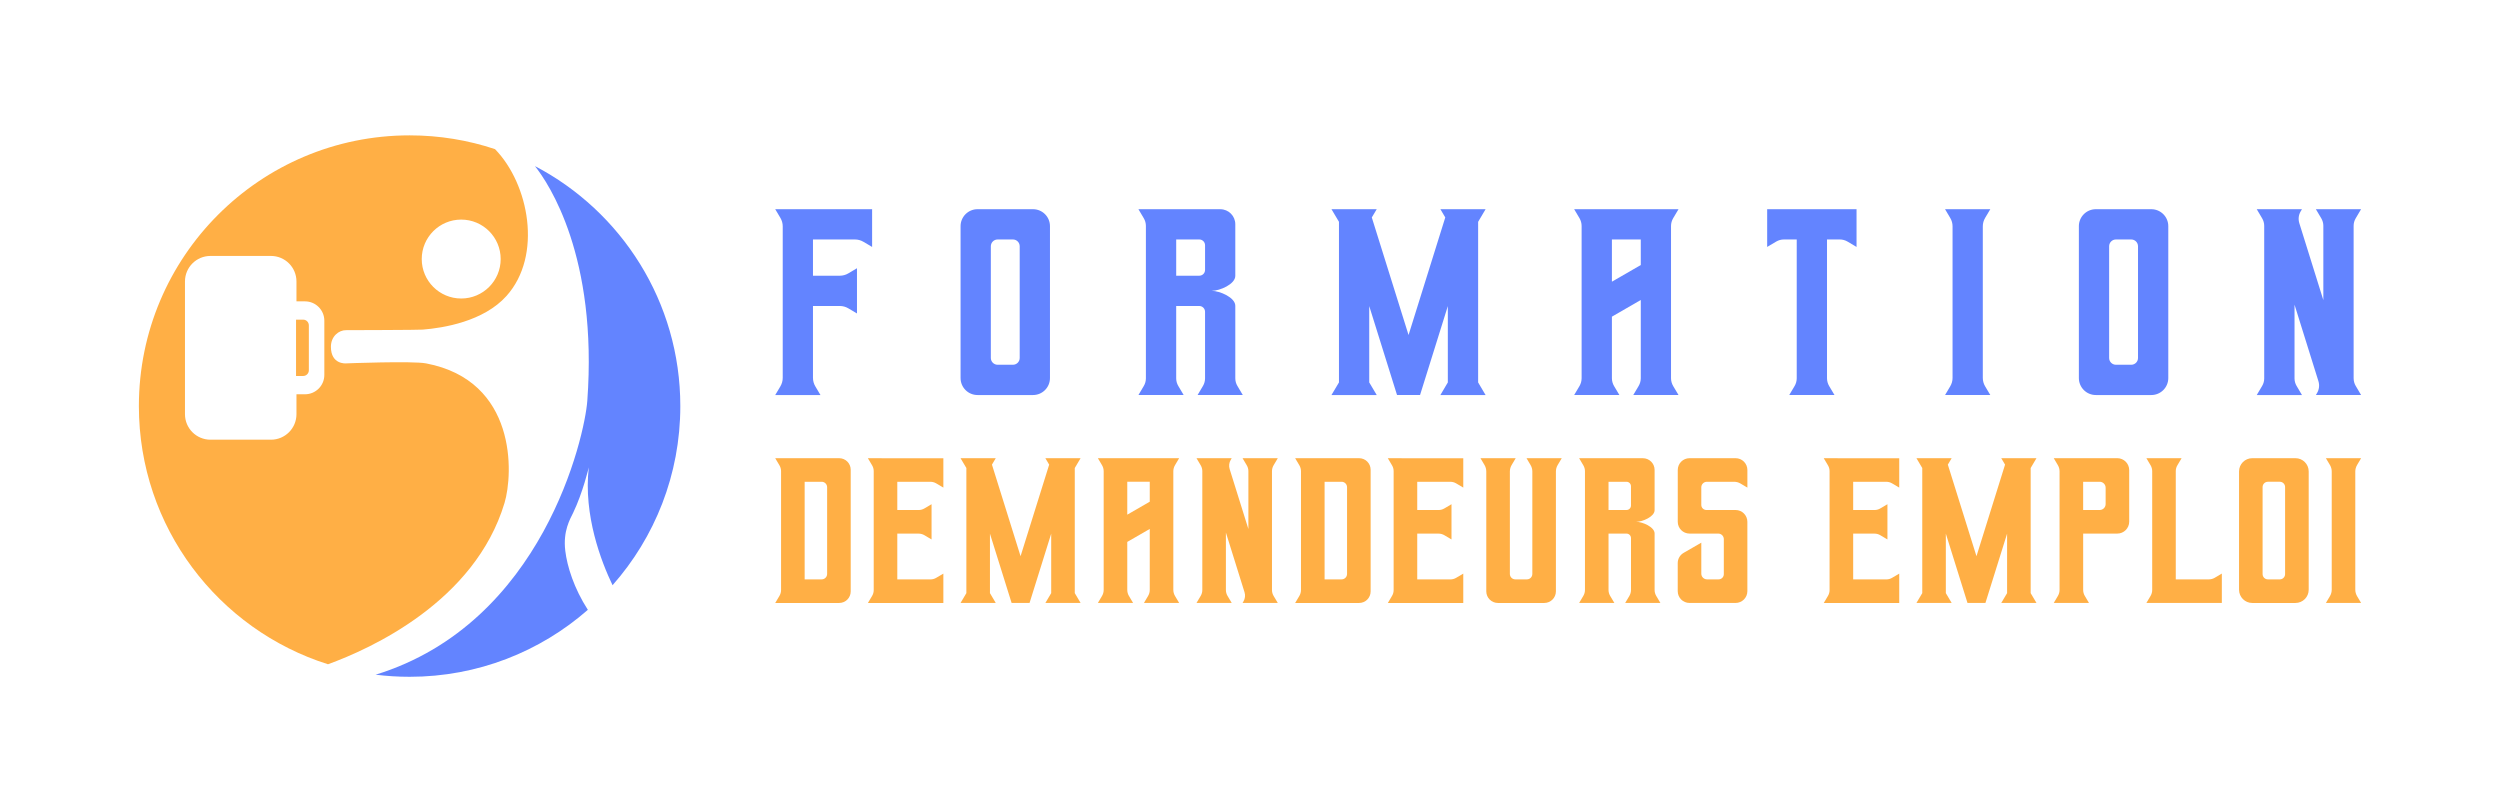 <?xml version="1.0" encoding="utf-8"?>
<!-- Generator: Adobe Illustrator 16.0.0, SVG Export Plug-In . SVG Version: 6.00 Build 0)  -->
<!DOCTYPE svg PUBLIC "-//W3C//DTD SVG 1.1//EN" "http://www.w3.org/Graphics/SVG/1.1/DTD/svg11.dtd">
<svg version="1.1" id="Calque_1" xmlns="http://www.w3.org/2000/svg" xmlns:xlink="http://www.w3.org/1999/xlink" x="0px" y="0px"
	 width="184.694px" height="60px" viewBox="0 0 184.694 60" enable-background="new 0 0 184.694 60" xml:space="preserve">
<g>
	<g>
		<path fill="#6384FF" d="M64.43,15.455v2.789l-0.643-0.381c-0.189-0.112-0.406-0.172-0.625-0.172h-3.101v2.678h1.982
			c0.22,0,0.437-0.059,0.626-0.171l0.643-0.382v3.342l-0.643-0.381c-0.189-0.112-0.406-0.172-0.626-0.172h-1.982v5.311
			c0,0.22,0.06,0.438,0.172,0.625l0.381,0.643h-3.342l0.382-0.643c0.112-0.188,0.172-0.405,0.172-0.625V16.723
			c0-0.22-0.06-0.436-0.172-0.625l-0.382-0.643H64.43z"/>
		<path fill="#6384FF" d="M76.316,15.455c0.692,0,1.253,0.562,1.253,1.253v11.223c0,0.692-0.561,1.253-1.253,1.253h-4.098
			c-0.692,0-1.253-0.561-1.253-1.253V16.708c0-0.691,0.562-1.253,1.253-1.253H76.316z M75.333,26.447v-8.255
			c0-0.276-0.225-0.501-0.501-0.501h-1.13c-0.276,0-0.501,0.225-0.501,0.501v8.255c0,0.276,0.226,0.5,0.501,0.5h1.13
			C75.108,26.947,75.333,26.724,75.333,26.447z"/>
		<path fill="#6384FF" d="M91.815,29.184h-3.341l0.398-0.671c0.101-0.171,0.154-0.366,0.154-0.563v-4.917
			c0-0.235-0.191-0.427-0.428-0.427h-1.704v5.344c0,0.198,0.053,0.393,0.155,0.563l0.397,0.671h-3.342l0.398-0.671
			c0.101-0.171,0.154-0.365,0.154-0.563v-11.26c0-0.199-0.054-0.394-0.154-0.563l-0.398-0.671h6.045
			c0.615,0,1.112,0.497,1.112,1.111v3.814c0,0.611-1.139,1.106-1.75,1.106c0.61,0,1.75,0.495,1.75,1.104v5.357
			c0,0.198,0.053,0.393,0.155,0.563L91.815,29.184z M88.599,20.369c0.237,0,0.428-0.191,0.428-0.428v-1.822
			c0-0.236-0.191-0.428-0.428-0.428h-1.704v2.678H88.599z"/>
		<path fill="#6384FF" d="M109.2,28.252l0.551,0.932h-3.339l0.55-0.932v-5.639l-2.052,6.57h-1.701l-2.053-6.57v5.639l0.553,0.932
			h-3.344l0.555-0.932V16.387l-0.555-0.932h3.344l-0.364,0.61l2.715,8.685l2.713-8.685l-0.36-0.61h3.339l-0.551,0.932V28.252z"/>
		<path fill="#6384FF" d="M123.451,27.941c0,0.203,0.055,0.403,0.159,0.579l0.395,0.663h-3.343l0.394-0.663
			c0.105-0.176,0.161-0.376,0.161-0.579v-5.779l-2.133,1.232v4.547c0,0.203,0.055,0.403,0.158,0.579l0.395,0.663h-3.342l0.394-0.663
			c0.103-0.176,0.157-0.376,0.157-0.579V16.698c0-0.204-0.055-0.404-0.157-0.579l-0.394-0.664h7.71l-0.395,0.664
			c-0.104,0.176-0.159,0.375-0.159,0.579V27.941z M121.217,19.58v-1.889h-2.133v3.12L121.217,19.58z"/>
		<path fill="#6384FF" d="M137.157,15.455v2.789l-0.665-0.396c-0.174-0.104-0.371-0.157-0.573-0.157h-0.944v10.252
			c0,0.202,0.055,0.399,0.157,0.574l0.396,0.666h-3.343l0.396-0.666c0.104-0.175,0.157-0.372,0.157-0.574V17.691h-0.944
			c-0.201,0-0.399,0.054-0.572,0.156l-0.668,0.396v-2.789H137.157z"/>
		<path fill="#6384FF" d="M146.485,16.718v11.203c0,0.217,0.059,0.429,0.169,0.616l0.385,0.646h-3.343l0.383-0.646
			c0.112-0.187,0.171-0.399,0.171-0.616V16.718c0-0.216-0.059-0.429-0.171-0.616l-0.383-0.646h3.343l-0.385,0.646
			C146.545,16.289,146.485,16.502,146.485,16.718L146.485,16.718z"/>
		<path fill="#6384FF" d="M158.933,15.455c0.693,0,1.255,0.562,1.255,1.253v11.223c0,0.692-0.562,1.253-1.255,1.253h-4.097
			c-0.692,0-1.254-0.561-1.254-1.253V16.708c0-0.691,0.562-1.253,1.254-1.253H158.933z M157.951,26.447v-8.255
			c0-0.276-0.225-0.501-0.501-0.501h-1.131c-0.275,0-0.501,0.225-0.501,0.501v8.255c0,0.276,0.226,0.5,0.501,0.5h1.131
			C157.727,26.947,157.951,26.724,157.951,26.447z"/>
		<path fill="#6384FF" d="M173.882,27.957c0,0.193,0.053,0.383,0.15,0.549l0.401,0.678h-3.341l0.086-0.146
			c0.156-0.262,0.193-0.578,0.103-0.87l-1.767-5.658v5.448c0,0.193,0.052,0.383,0.15,0.549l0.4,0.678h-3.341l0.401-0.678
			c0.099-0.166,0.15-0.355,0.15-0.549V16.683c0-0.193-0.052-0.384-0.15-0.55l-0.401-0.678h3.341l-0.095,0.16
			c-0.156,0.264-0.191,0.58-0.101,0.871l1.775,5.688v-5.492c0-0.192-0.053-0.383-0.15-0.549l-0.402-0.678h3.341l-0.401,0.678
			c-0.098,0.166-0.15,0.356-0.15,0.549V27.957z"/>
	</g>
	<g>
		<path fill="#FFAF45" d="M61.106,33.85h0.889c0.471,0,0.853,0.383,0.853,0.853v8.99c0,0.471-0.381,0.853-0.853,0.853h-4.723
			l0.311-0.524c0.079-0.131,0.12-0.282,0.12-0.435v-8.775c0-0.153-0.042-0.305-0.12-0.436l-0.311-0.525H61.106L61.106,33.85z
			 M61.106,42.4v-6.405c0-0.222-0.18-0.403-0.403-0.403h-1.257v7.211h1.257C60.926,42.803,61.106,42.623,61.106,42.4z"/>
		<path fill="#FFAF45" d="M69.693,33.85v2.173l-0.531-0.314c-0.127-0.075-0.273-0.116-0.423-0.116h-2.449v2.086h1.578
			c0.149,0,0.295-0.039,0.423-0.116l0.53-0.313v2.604l-0.53-0.315c-0.128-0.075-0.274-0.116-0.423-0.116h-1.578v3.383h2.449
			c0.149,0,0.295-0.039,0.423-0.116l0.531-0.313v2.172h-5.576l0.315-0.53c0.076-0.128,0.116-0.274,0.116-0.423v-8.789
			c0-0.148-0.04-0.295-0.116-0.423l-0.315-0.53H69.693z"/>
		<path fill="#FFAF45" d="M79.403,43.819l0.43,0.726h-2.604l0.431-0.726v-4.393l-1.599,5.118h-1.326l-1.6-5.118v4.393l0.43,0.726
			h-2.603l0.431-0.726v-9.243l-0.431-0.727h2.603l-0.282,0.477l2.114,6.766l2.114-6.766l-0.283-0.477h2.604l-0.43,0.727V43.819z"/>
		<path fill="#FFAF45" d="M86.683,43.577c0,0.159,0.042,0.315,0.124,0.451l0.307,0.517h-2.603l0.306-0.517
			c0.082-0.136,0.124-0.292,0.124-0.451v-4.501l-1.661,0.959v3.542c0,0.159,0.043,0.315,0.124,0.451l0.307,0.517h-2.604l0.307-0.517
			c0.081-0.136,0.123-0.292,0.123-0.451v-8.759c0-0.158-0.042-0.314-0.123-0.451l-0.307-0.518h6.006l-0.307,0.518
			c-0.082,0.137-0.124,0.293-0.124,0.451V43.577z M84.941,37.064v-1.473H83.28v2.432L84.941,37.064z"/>
		<path fill="#FFAF45" d="M93.971,34.807v8.783c0,0.149,0.04,0.298,0.116,0.428l0.314,0.527h-2.604l0.067-0.113
			c0.121-0.204,0.15-0.451,0.079-0.678l-1.376-4.408v4.244c0,0.15,0.041,0.299,0.117,0.428l0.313,0.527h-2.603l0.313-0.527
			c0.076-0.129,0.117-0.277,0.117-0.428v-8.783c0-0.151-0.041-0.299-0.117-0.428l-0.313-0.529h2.603l-0.074,0.125
			c-0.122,0.205-0.15,0.452-0.079,0.68l1.384,4.429v-4.276c0-0.151-0.041-0.299-0.118-0.429l-0.313-0.528h2.604l-0.313,0.528
			C94.012,34.508,93.972,34.655,93.971,34.807L93.971,34.807z"/>
		<path fill="#FFAF45" d="M99.517,33.85h0.89c0.471,0,0.852,0.383,0.852,0.853v8.99c0,0.471-0.381,0.853-0.852,0.853h-4.724
			l0.312-0.524c0.078-0.131,0.119-0.282,0.119-0.435v-8.775c0-0.153-0.042-0.305-0.119-0.436l-0.312-0.525H99.517L99.517,33.85z
			 M99.517,42.4v-6.405c0-0.222-0.18-0.403-0.401-0.403h-1.258v7.211h1.258C99.337,42.803,99.517,42.623,99.517,42.4z"/>
		<path fill="#FFAF45" d="M108.103,33.85v2.173l-0.529-0.314c-0.129-0.075-0.274-0.116-0.423-0.116h-2.449v2.086h1.578
			c0.148,0,0.294-0.039,0.423-0.116l0.53-0.313v2.604l-0.53-0.315c-0.129-0.075-0.274-0.116-0.423-0.116h-1.578v3.383h2.449
			c0.148,0,0.294-0.039,0.423-0.116l0.529-0.313v2.172h-5.574l0.313-0.53c0.077-0.128,0.116-0.274,0.116-0.423v-8.789
			c0-0.148-0.039-0.295-0.116-0.423l-0.313-0.53H108.103z"/>
		<path fill="#FFAF45" d="M114.948,33.85h0.431l-0.301,0.506c-0.085,0.144-0.131,0.309-0.131,0.478v8.851
			c0,0.477-0.385,0.861-0.861,0.861h-3.421c-0.477,0-0.862-0.385-0.862-0.861v-8.851c0-0.169-0.045-0.334-0.13-0.478l-0.3-0.506
			h2.604l-0.3,0.506c-0.086,0.144-0.131,0.309-0.131,0.478v7.568c0,0.222,0.18,0.401,0.401,0.401h0.857
			c0.222,0,0.401-0.18,0.401-0.401v-7.569c0-0.168-0.044-0.333-0.131-0.477l-0.299-0.506H114.948L114.948,33.85z"/>
		<path fill="#FFAF45" d="M122.667,44.545h-2.604l0.312-0.522c0.078-0.133,0.119-0.284,0.119-0.439v-3.829
			c0-0.185-0.149-0.334-0.331-0.334h-1.329v4.163c0,0.155,0.042,0.307,0.121,0.439l0.311,0.522h-2.604l0.309-0.522
			c0.08-0.133,0.122-0.284,0.122-0.439v-8.771c0-0.154-0.042-0.308-0.122-0.439l-0.309-0.523h4.709c0.479,0,0.867,0.389,0.867,0.867
			v2.972c0,0.476-0.887,0.86-1.363,0.86c0.477,0,1.363,0.386,1.363,0.862v4.172c0,0.155,0.041,0.307,0.12,0.439L122.667,44.545z
			 M120.162,37.678c0.183,0,0.331-0.148,0.331-0.332v-1.42c0-0.186-0.148-0.334-0.331-0.334h-1.328v2.086H120.162z"/>
		<path fill="#FFAF45" d="M127.615,33.85h0.607c0.48,0,0.871,0.39,0.871,0.871v1.302l-0.507-0.3
			c-0.143-0.086-0.308-0.131-0.477-0.131h-2.009c-0.227,0-0.412,0.185-0.412,0.411v1.299c0,0.209,0.17,0.376,0.379,0.376h2.154
			c0.48,0,0.871,0.391,0.871,0.871v5.127c0,0.48-0.391,0.869-0.871,0.869h-3.403c-0.481,0-0.871-0.389-0.871-0.869v-2.077
			c0-0.312,0.167-0.599,0.435-0.754l1.307-0.755v2.291c0,0.233,0.191,0.422,0.425,0.422h0.853c0.213,0,0.385-0.172,0.385-0.385
			V39.83c0-0.226-0.185-0.41-0.41-0.41h-2.121c-0.482,0-0.872-0.39-0.872-0.869V34.72c0-0.48,0.39-0.87,0.872-0.87H127.615
			L127.615,33.85z"/>
		<path fill="#FFAF45" d="M140.311,33.85v2.173l-0.531-0.314c-0.128-0.075-0.273-0.116-0.422-0.116h-2.45v2.086h1.579
			c0.148,0,0.295-0.039,0.422-0.116l0.53-0.313v2.604l-0.53-0.315c-0.127-0.075-0.273-0.116-0.422-0.116h-1.579v3.383h2.45
			c0.148,0,0.294-0.039,0.422-0.116l0.531-0.313v2.172h-5.576l0.314-0.53c0.076-0.128,0.116-0.274,0.116-0.423v-8.789
			c0-0.148-0.04-0.295-0.116-0.423l-0.314-0.53H140.311z"/>
		<path fill="#FFAF45" d="M150.021,43.819l0.43,0.726h-2.604l0.432-0.726v-4.393l-1.6,5.118h-1.326l-1.599-5.118v4.393l0.431,0.726
			h-2.604l0.431-0.726v-9.243l-0.431-0.727h2.604l-0.283,0.477l2.115,6.766l2.112-6.766l-0.282-0.477h2.604l-0.43,0.727V43.819z"/>
		<path fill="#FFAF45" d="M157.3,34.73v3.811c0,0.485-0.394,0.879-0.88,0.879h-2.521v4.158c0,0.158,0.041,0.313,0.123,0.449
			l0.307,0.518h-2.604l0.307-0.518c0.08-0.136,0.123-0.291,0.123-0.449v-8.761c0-0.157-0.043-0.313-0.123-0.448l-0.307-0.52h4.695
			C156.906,33.85,157.3,34.244,157.3,34.73z M155.559,36.032c0-0.243-0.198-0.44-0.44-0.44h-1.221v2.086h1.221
			c0.242,0,0.44-0.195,0.44-0.438V36.032z"/>
		<path fill="#FFAF45" d="M163.617,42.686l0.527-0.313v2.172h-5.575l0.313-0.526c0.076-0.13,0.117-0.279,0.117-0.43v-8.782
			c0-0.151-0.041-0.3-0.117-0.43l-0.313-0.527h2.603l-0.313,0.527c-0.078,0.131-0.118,0.278-0.118,0.43v7.996h2.447
			C163.34,42.803,163.487,42.762,163.617,42.686z"/>
		<path fill="#FFAF45" d="M169.584,33.85c0.538,0,0.977,0.438,0.977,0.977v8.742c0,0.54-0.438,0.977-0.977,0.977h-3.193
			c-0.539,0-0.976-0.437-0.976-0.977v-8.742c0-0.539,0.437-0.977,0.976-0.977H169.584z M168.817,42.412v-6.43
			c0-0.215-0.175-0.391-0.39-0.391h-0.881c-0.215,0-0.391,0.176-0.391,0.391v6.43c0,0.217,0.176,0.391,0.391,0.391h0.881
			C168.643,42.803,168.817,42.629,168.817,42.412z"/>
		<path fill="#FFAF45" d="M174.003,34.834v8.728c0,0.169,0.047,0.335,0.131,0.48l0.3,0.503h-2.604l0.301-0.503
			c0.086-0.146,0.131-0.312,0.131-0.48v-8.728c0-0.169-0.045-0.335-0.131-0.479l-0.301-0.505h2.604l-0.299,0.505
			C174.05,34.499,174.004,34.665,174.003,34.834L174.003,34.834z"/>
	</g>
	<g>
		<g>
			<path fill="#FFAF45" d="M22.395,23.614h-0.524v4.163h0.524c0.232,0,0.422-0.188,0.422-0.422v-3.319
				C22.817,23.803,22.627,23.614,22.395,23.614z"/>
			<path fill="#FFAF45" d="M31.477,26.846c-1.012-0.192-5.914,0-5.914,0s-1.117,0.101-1.116-1.227c0-0.778,0.59-1.233,1.116-1.227
				c0,0,5.557-0.013,5.667-0.041c1.528-0.121,4.496-0.603,6.185-2.483c2.683-2.988,1.667-8.274-0.845-10.851
				C34.586,10.357,32.465,10,30.26,10c-11.045,0-20,8.955-20,20.001c0,8.943,5.871,16.516,13.97,19.073
				c3.135-1.139,10.85-4.621,13.042-11.916C37.924,34.993,38.197,28.126,31.477,26.846z M34.073,16.223
				c1.61,0,2.916,1.305,2.916,2.915s-1.306,2.915-2.916,2.915s-2.916-1.305-2.916-2.915S32.462,16.223,34.073,16.223z
				 M23.961,27.702c0,0.786-0.64,1.426-1.426,1.426h-0.633V30.6c0,1.041-0.843,1.884-1.884,1.884h-4.47
				c-1.04,0-1.883-0.843-1.883-1.884v-9.808c0-1.04,0.843-1.884,1.883-1.884h4.47c1.041,0,1.884,0.844,1.884,1.884v1.472h0.633
				c0.786,0,1.426,0.641,1.426,1.426V27.702z"/>
			<path fill="#6384FF" d="M41.761,40.688c-0.177-1.468,0.364-2.35,0.584-2.808c0.715-1.484,1.153-3.354,1.153-3.354
				c-0.406,3.548,0.923,6.973,1.756,8.708c3.115-3.526,5.006-8.159,5.006-13.233c0-7.703-4.356-14.389-10.738-17.729
				c1.017,1.284,4.647,6.674,3.866,17.348c-0.191,2.602-3.256,16.408-15.638,20.225C28.573,49.947,29.411,50,30.26,50
				c5.044,0,9.651-1.867,13.169-4.948C42.4,43.455,41.9,41.845,41.761,40.688z"/>
		</g>
	</g>
</g>
</svg>
